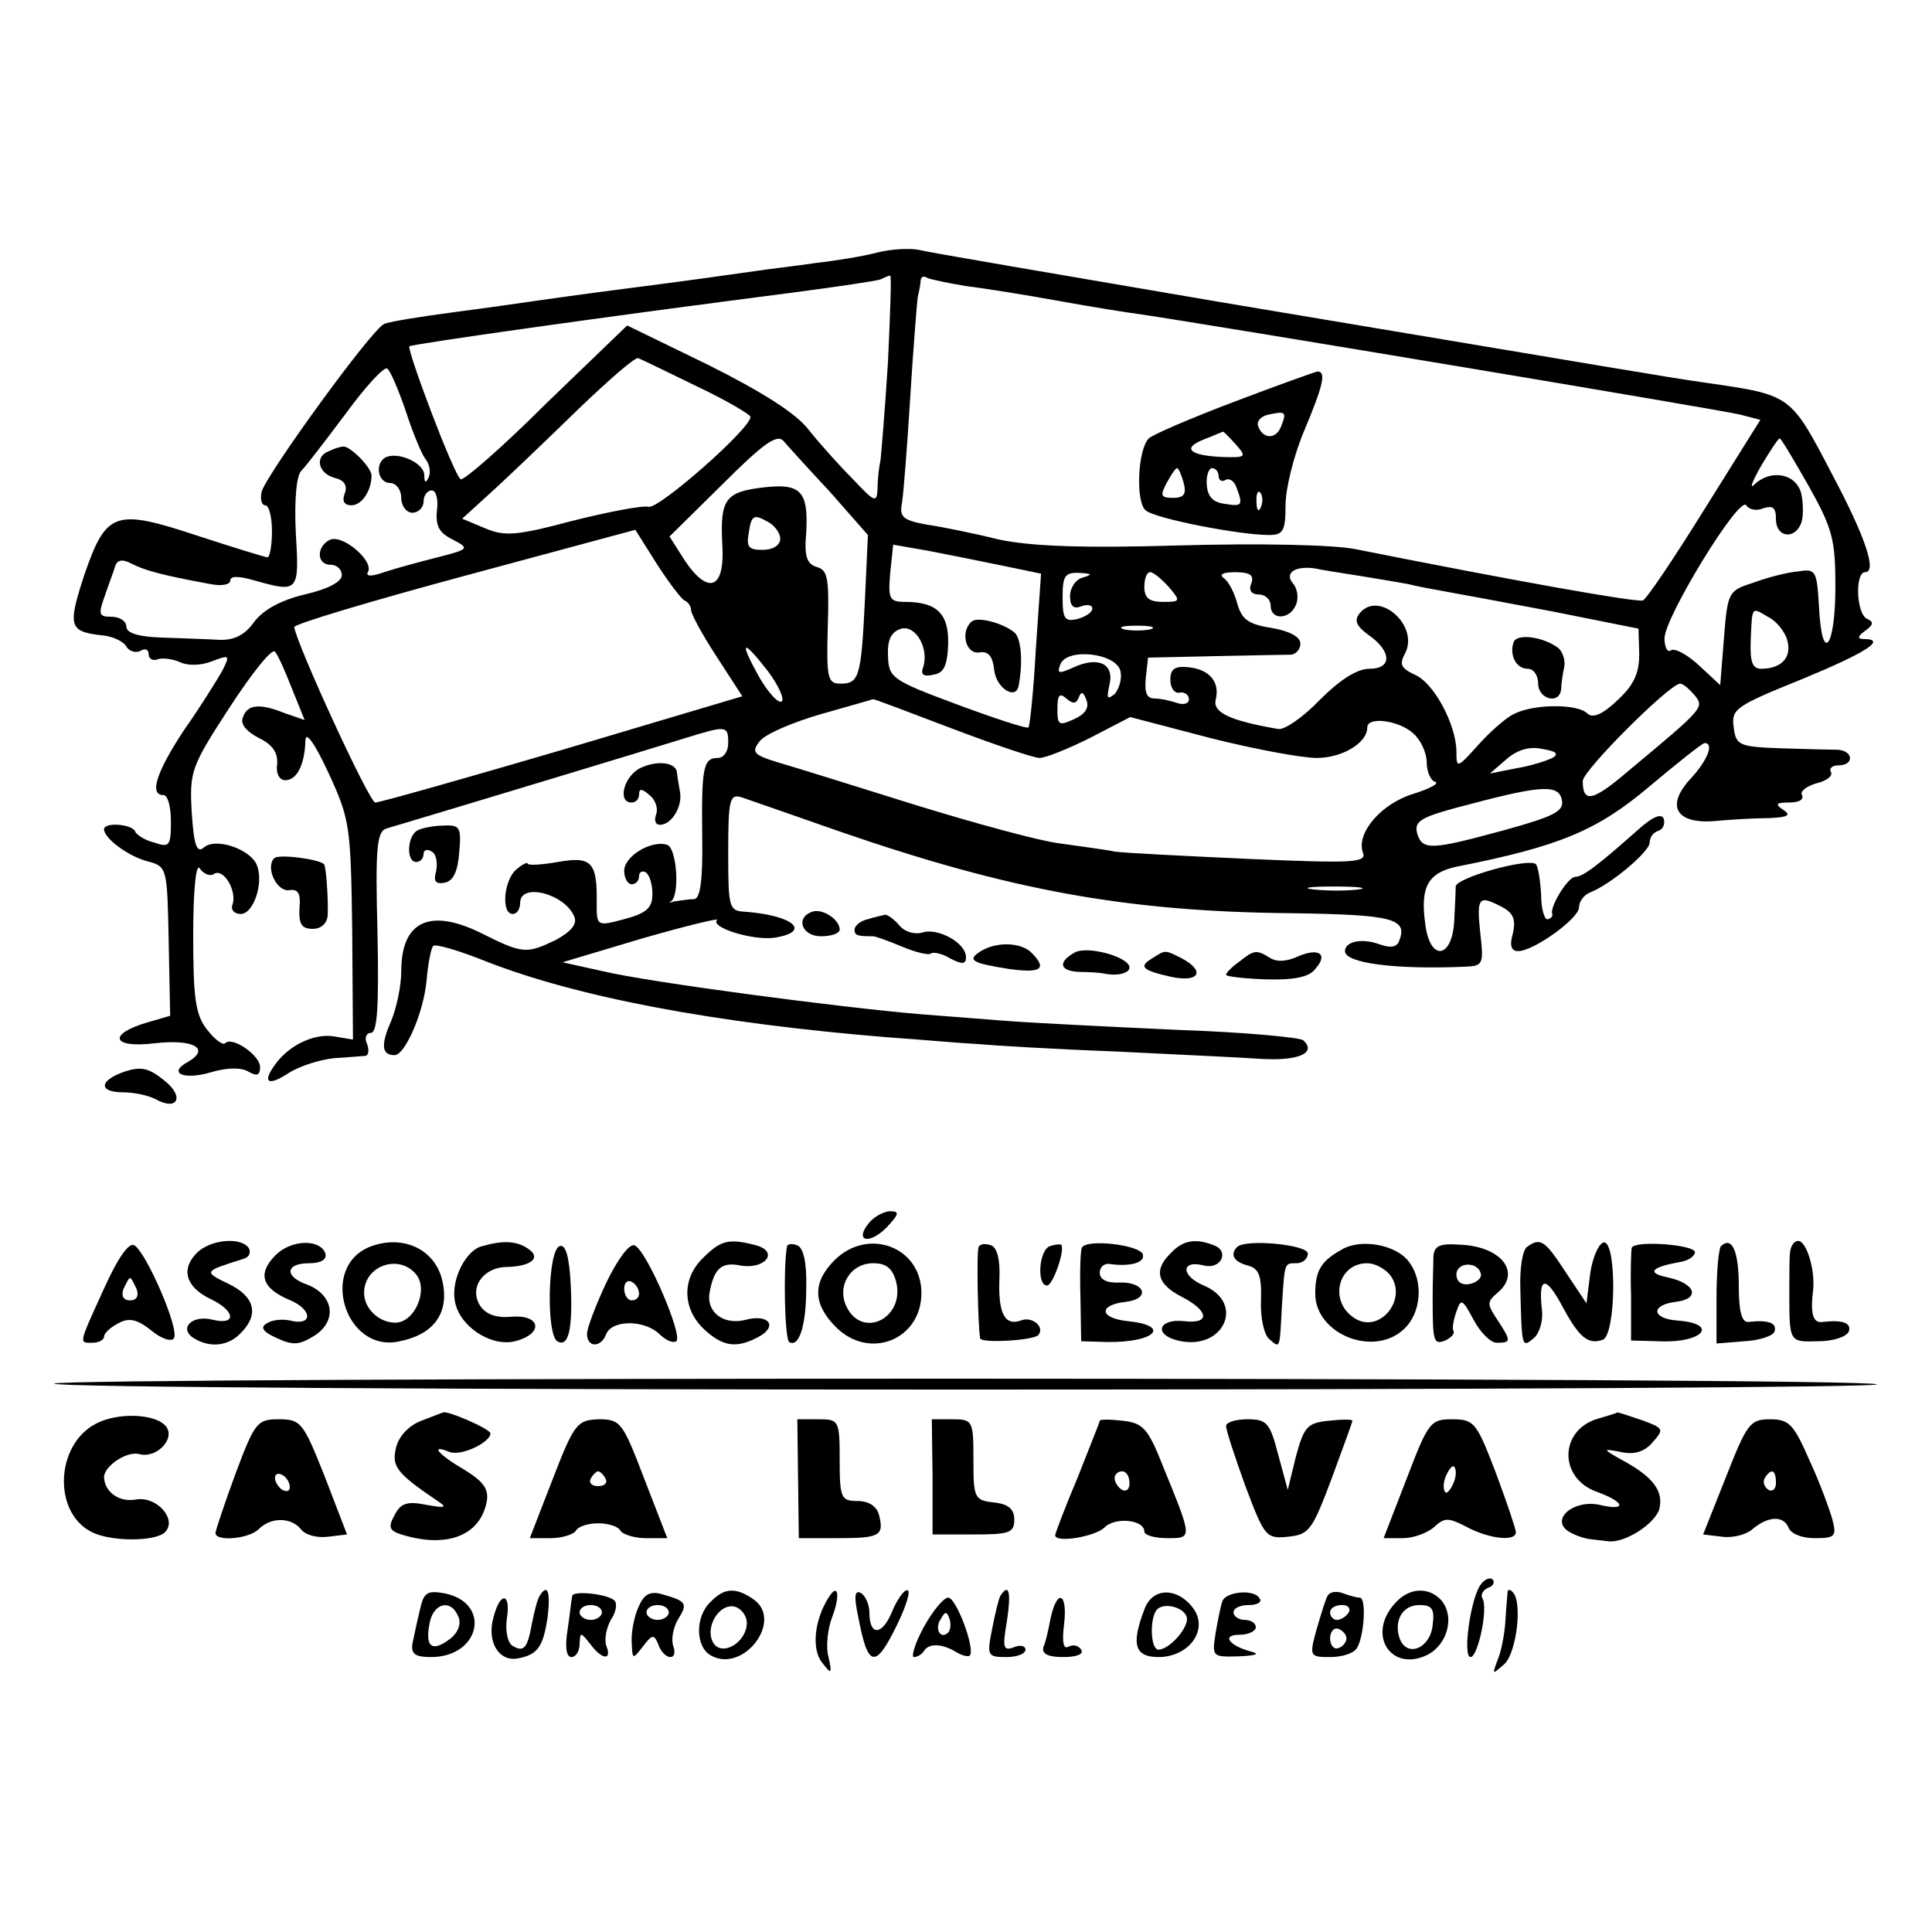 <?xml version="1.0" standalone="no"?>
<!DOCTYPE svg PUBLIC "-//W3C//DTD SVG 20010904//EN"
 "http://www.w3.org/TR/2001/REC-SVG-20010904/DTD/svg10.dtd">
<svg version="1.0" xmlns="http://www.w3.org/2000/svg"
 width="260pt" height="260pt" viewBox="0 0 260 260"
 preserveAspectRatio="xMidYMid meet">
<g transform="translate(0,260) scale(0.1,-0.1)"
fill="#000000" stroke="none">
<path d="M1180 2260 c-19 -5 -56 -11 -83 -14 -26 -4 -63 -8 -82 -11 -43 -6
-76 -11 -185 -25 -47 -6 -96 -13 -110 -15 -14 -2 -62 -9 -108 -15 -46 -6 -89
-13 -95 -16 -16 -6 -159 -203 -165 -226 -2 -10 0 -18 5 -18 5 0 9 -16 9 -35 0
-19 -3 -35 -6 -35 -3 0 -45 13 -94 29 -112 37 -123 33 -153 -54 -22 -68 -20
-75 24 -80 14 -1 29 -8 33 -15 4 -7 13 -9 19 -6 6 4 11 2 11 -4 0 -7 6 -10 13
-7 6 2 20 0 29 -4 10 -5 28 -5 43 1 24 9 25 9 14 -13 -7 -12 -29 -48 -51 -79
-37 -56 -48 -88 -28 -88 6 0 10 -16 10 -36 0 -32 -2 -35 -22 -28 -13 3 -25 11
-26 15 -4 10 -42 13 -42 3 0 -12 32 -36 58 -43 27 -7 27 -8 29 -108 l2 -100
-31 -9 c-54 -16 -47 -35 10 -28 52 6 76 -7 45 -25 -28 -15 -6 -25 31 -14 20 6
40 7 50 1 12 -7 16 -5 16 6 0 16 -38 42 -47 32 -3 -3 -14 5 -24 18 -16 20 -19
42 -19 128 0 62 4 98 9 89 5 -7 14 -11 19 -7 13 8 31 -23 25 -41 -3 -7 2 -13
11 -13 17 0 31 41 22 65 -8 22 -55 38 -71 25 -10 -9 -14 1 -17 47 -3 55 -1 61
51 141 30 46 57 80 61 75 4 -4 14 -27 23 -50 l17 -42 -26 9 c-35 14 -51 12
-57 -5 -4 -9 4 -19 21 -28 19 -9 26 -20 25 -35 -2 -13 3 -22 11 -22 15 0 26
20 27 53 0 14 12 -2 31 -43 29 -63 30 -71 32 -212 l1 -147 -24 4 c-26 5 -59
-10 -78 -34 -21 -27 -14 -34 14 -16 15 10 43 19 63 21 19 1 38 3 42 3 4 1 5 8
2 16 -4 8 -1 15 5 15 9 0 11 37 9 135 -3 113 -1 136 12 140 71 21 365 110 400
121 58 18 60 18 60 -6 0 -11 -6 -20 -14 -20 -20 0 -22 -14 -21 -107 1 -59 -3
-83 -11 -83 -7 0 -18 -2 -26 -3 -7 -2 -10 -2 -5 0 12 8 8 71 -5 76 -21 7 -58
-15 -58 -35 0 -10 5 -18 10 -18 6 0 10 5 10 11 0 5 4 8 9 5 5 -3 9 -16 9 -29
0 -19 -8 -26 -38 -34 -37 -10 -37 -9 -37 21 1 56 -7 64 -52 56 -23 -4 -41 -5
-41 -2 0 2 -7 -1 -15 -8 -17 -14 -21 -60 -5 -60 6 0 10 7 10 15 0 28 61 12 73
-19 4 -10 -5 -20 -25 -31 -40 -19 -44 -19 -102 10 -68 33 -106 15 -106 -52 0
-19 -6 -49 -14 -68 -14 -32 -12 -45 5 -45 14 0 39 57 43 100 2 23 6 44 9 47 3
3 34 -6 69 -20 124 -49 310 -84 543 -103 44 -3 98 -8 120 -9 22 -2 105 -7 185
-10 80 -4 169 -8 197 -10 51 -3 75 8 57 25 -5 4 -81 11 -169 14 -88 4 -185 9
-215 11 -30 2 -89 7 -130 10 -108 9 -366 43 -429 58 l-54 12 107 32 c59 17
105 28 101 25 -10 -10 48 -28 77 -24 51 8 26 30 -39 35 -22 1 -23 5 -23 80 0
71 2 79 18 74 9 -3 69 -24 132 -46 229 -79 385 -108 610 -110 133 -2 155 -7
143 -37 -3 -9 -12 -10 -26 -5 -24 9 -47 4 -47 -9 0 -16 66 -25 161 -21 25 1
26 3 21 46 -5 48 -2 51 30 34 15 -8 18 -17 14 -35 -5 -17 -2 -24 7 -24 21 0
82 44 82 59 0 8 7 17 15 20 28 11 80 55 80 67 0 7 5 14 12 16 6 2 9 9 7 16 -3
8 -15 3 -35 -15 -54 -48 -74 -63 -84 -63 -10 0 -35 -41 -31 -50 1 -2 -1 -6 -6
-7 -4 -2 -9 13 -9 32 -1 20 -4 38 -7 42 -10 9 -107 -18 -108 -30 0 -7 -1 -28
-2 -47 -3 -51 -33 -54 -39 -3 -7 50 4 69 44 77 136 27 187 48 257 107 38 32
72 59 75 59 13 0 4 -23 -18 -47 -35 -37 -21 -62 31 -58 21 2 54 4 73 4 26 1
31 4 20 11 -12 8 -10 10 8 10 13 0 20 4 17 10 -3 5 6 12 20 16 13 3 22 10 19
15 -3 5 2 9 10 9 22 0 20 20 -1 21 -10 0 -45 1 -77 2 -56 2 -60 4 -63 29 -3
24 3 28 92 64 87 36 115 54 83 54 -9 0 -8 4 2 11 11 8 12 12 3 16 -15 6 -17
63 -3 63 16 0 1 46 -43 129 -58 111 -55 109 -172 126 -56 8 -100 16 -656 109
-211 36 -393 67 -404 70 -11 2 -36 1 -55 -4z m15 -147 c-4 -64 -9 -123 -10
-132 -2 -9 -4 -26 -4 -38 -1 -20 -3 -20 -33 12 -18 18 -45 48 -60 67 -17 22
-63 51 -135 87 l-109 53 -109 -105 c-59 -59 -111 -104 -115 -102 -9 5 -73 175
-69 179 4 3 257 39 514 72 61 8 115 16 120 18 6 3 11 5 13 5 2 1 0 -51 -3
-116z m105 102 c25 -3 81 -12 125 -20 44 -8 94 -16 110 -18 95 -14 784 -129
807 -135 l27 -7 -75 -120 c-41 -66 -78 -121 -83 -123 -8 -3 -166 25 -387 69
-30 6 -130 8 -236 5 -134 -4 -201 -1 -244 8 -32 8 -76 17 -97 20 -32 6 -37 10
-33 30 2 13 7 77 11 142 4 65 9 126 10 134 2 8 4 19 4 23 1 5 4 6 9 3 4 -2 28
-7 52 -11z m-362 -135 c40 -19 72 -38 72 -41 0 -16 -123 -124 -137 -121 -9 2
-55 -7 -103 -19 -75 -20 -91 -21 -117 -10 l-31 13 45 41 c25 23 77 73 115 110
39 37 73 67 77 65 5 -2 40 -19 79 -38z m-392 -33 c9 -28 21 -57 26 -64 6 -7 8
-18 5 -25 -4 -9 -6 -8 -6 3 -1 17 -37 32 -53 23 -14 -9 -9 -34 7 -34 8 0 15
-9 15 -20 0 -11 7 -20 15 -20 8 0 15 7 15 15 0 8 5 15 11 15 6 0 9 -12 7 -27
-2 -21 3 -30 21 -39 23 -12 23 -13 -20 -24 -24 -6 -57 -15 -72 -20 -17 -6 -25
-6 -22 0 9 14 -32 50 -50 44 -19 -8 -20 -34 0 -34 8 0 15 -6 15 -14 0 -9 -19
-19 -50 -26 -33 -8 -56 -21 -68 -37 -13 -18 -27 -25 -48 -24 -16 1 -50 2 -76
3 -32 1 -48 6 -48 15 0 7 -9 13 -20 13 -17 0 -18 3 -9 28 5 15 12 33 14 40 3
9 10 10 23 3 18 -9 40 -15 105 -27 15 -3 27 -1 27 5 0 6 11 6 32 0 60 -17 61
-16 56 65 -2 45 1 77 8 83 6 6 32 40 59 76 27 37 52 64 56 61 4 -2 15 -28 25
-57z m571 -109 l51 -58 -4 -87 c-5 -105 -8 -113 -33 -113 -17 0 -19 7 -17 76
2 66 0 77 -15 81 -13 4 -17 14 -14 46 3 56 -7 67 -58 61 -51 -6 -58 -16 -55
-76 4 -60 -18 -70 -50 -23 l-21 33 71 70 c54 54 73 68 82 59 6 -7 34 -38 63
-69z m1317 8 c32 -57 36 -72 36 -135 0 -83 -18 -106 -22 -29 -3 50 -4 53 -28
49 -14 -1 -41 -8 -60 -15 -34 -11 -35 -12 -40 -75 l-5 -63 -28 26 c-16 15 -33
24 -38 21 -5 -4 -9 4 -9 16 0 28 101 193 110 179 4 -6 14 -8 23 -4 13 4 17 1
17 -15 0 -24 25 -28 34 -5 3 8 3 26 0 40 -7 27 -41 33 -63 12 -7 -7 -3 4 9 25
12 20 23 37 25 37 2 0 19 -29 39 -64z m-1384 -71 c0 -9 -10 -15 -24 -15 -19 0
-22 4 -18 25 3 21 7 23 23 14 11 -5 19 -16 19 -24z m-129 -83 c5 -2 9 -8 9
-13 0 -5 15 -33 34 -62 l35 -54 -242 -72 c-133 -39 -246 -71 -252 -71 -8 0
-105 211 -109 236 -1 4 103 35 229 69 l230 62 29 -46 c16 -25 33 -47 37 -49z
m427 47 l53 -11 -7 -101 c-3 -56 -8 -104 -10 -106 -2 -2 -45 12 -96 31 -89 33
-92 36 -93 66 -1 22 5 32 18 36 20 5 38 -28 29 -53 -3 -9 1 -12 14 -9 14 2 19
12 20 41 1 41 -15 57 -58 57 -21 0 -23 4 -20 39 l4 38 46 -8 c26 -5 71 -14
100 -20z m482 -14 c25 -4 54 -9 65 -11 11 -3 34 -7 50 -10 17 -3 82 -15 145
-27 l115 -23 1 -34 c0 -26 -7 -42 -30 -63 -20 -19 -33 -24 -40 -17 -13 13 -72
13 -99 -1 -12 -6 -34 -26 -49 -43 -27 -30 -28 -30 -28 -8 0 36 -30 93 -56 104
-19 9 -21 14 -13 29 19 37 -35 85 -61 54 -8 -10 -5 -17 11 -29 32 -22 33 -46
2 -46 -17 0 -40 -15 -67 -42 -22 -23 -48 -41 -56 -39 -64 11 -88 22 -84 39 6
24 -8 41 -36 44 -19 2 -25 -2 -25 -17 0 -11 6 -19 13 -17 6 1 12 -3 12 -9 0
-6 -7 -8 -16 -5 -9 3 -22 6 -30 6 -11 0 -14 8 -12 28 l3 27 90 2 c50 1 96 2
103 2 6 1 12 7 12 15 0 9 -15 17 -39 21 -32 5 -40 12 -46 33 -4 15 -12 30 -18
34 -7 5 -1 8 15 8 20 0 26 -4 22 -15 -4 -9 0 -15 10 -15 9 0 16 -7 16 -15 0
-20 26 -19 34 1 4 9 2 22 -4 29 -12 14 3 24 30 20 8 -2 35 -6 60 -10z m-372
-2 c-10 -2 -18 -14 -18 -25 0 -14 5 -18 15 -14 8 3 15 2 15 -3 0 -5 -9 -11
-20 -14 -17 -4 -20 0 -20 29 0 29 3 34 23 33 16 -1 18 -2 5 -6z m115 -13 c16
-19 16 -20 -8 -20 -18 0 -25 5 -25 20 0 11 3 20 8 20 4 0 15 -9 25 -20z m832
-71 c7 -23 -7 -39 -35 -39 -12 0 -15 10 -14 38 2 47 1 45 23 32 11 -5 23 -20
26 -31z m-857 14 c-10 -2 -26 -2 -35 0 -10 3 -2 5 17 5 19 0 27 -2 18 -5z
m-514 -57 c14 -19 22 -37 18 -40 -5 -3 -19 13 -31 34 -27 49 -22 51 13 6z
m474 0 c2 -10 -2 -23 -8 -30 -10 -8 -11 -6 -7 12 7 29 -15 39 -48 24 -20 -9
-23 -9 -18 4 9 23 77 15 81 -10z m772 -31 c14 -17 14 -17 -88 -102 -49 -42
-62 -44 -62 -14 0 14 116 130 131 131 4 0 12 -7 19 -15z m-828 -3 c3 8 6 7 10
-4 4 -10 -1 -19 -17 -26 -20 -9 -22 -8 -22 14 0 19 3 22 12 14 9 -8 14 -7 17
2z m-172 -42 c58 -22 111 -40 119 -40 8 0 38 12 68 27 l54 28 107 -28 c59 -15
124 -27 144 -27 34 0 68 20 68 41 0 15 42 10 62 -8 10 -9 18 -26 18 -39 0 -12
5 -24 11 -26 7 -2 -6 -9 -28 -16 -44 -13 -78 -53 -69 -79 6 -14 -12 -15 -151
-9 -87 4 -169 8 -183 10 -14 3 -47 7 -74 11 -26 3 -114 27 -195 52 -80 25
-163 51 -184 57 -33 10 -36 14 -25 28 7 10 45 26 83 37 39 11 70 20 70 20 0 1
47 -17 105 -39z m809 -40 c-8 -4 -30 -11 -49 -14 l-35 -7 22 19 c15 13 31 18
49 14 19 -3 22 -7 13 -12z m13 -57 c3 -15 -12 -22 -77 -40 -99 -27 -111 -28
-118 -4 -4 17 6 22 72 39 98 26 119 26 123 5z m-274 -120 c-15 -2 -42 -2 -60
0 -18 2 -6 4 27 4 33 0 48 -2 33 -4z"/>
<path d="M1660 2059 c-58 -22 -109 -44 -114 -49 -15 -15 -18 -86 -4 -97 13
-11 126 -33 166 -33 19 0 22 6 22 40 0 22 11 67 25 100 26 62 30 80 18 80 -5
-1 -55 -19 -113 -41z m64 -33 c-7 -18 -25 -17 -31 1 -2 6 4 13 14 15 23 5 25
4 17 -16z m-61 -24 c15 -17 14 -18 -18 -17 -45 2 -55 12 -24 24 13 5 24 10 25
10 0 1 8 -7 17 -17z m-70 -52 c4 -15 0 -20 -14 -20 -17 0 -18 3 -9 20 6 11 12
20 14 20 2 0 6 -9 9 -20z m47 9 c0 -5 4 -8 9 -5 5 3 12 -1 15 -10 9 -24 8 -26
-16 -22 -16 2 -23 10 -24 26 -1 12 3 22 7 22 5 0 9 -5 9 -11z m57 -41 c-3 -8
-6 -5 -6 6 -1 11 2 17 5 13 3 -3 4 -12 1 -19z"/>
<path d="M443 1993 c-20 -7 -15 -30 7 -36 13 -3 18 -10 14 -21 -4 -10 -1 -16
9 -16 14 0 27 20 27 40 0 11 -29 40 -38 39 -4 0 -13 -3 -19 -6z"/>
<path d="M1307 1763 c-15 -14 -7 -44 11 -41 12 2 18 -5 20 -24 3 -25 30 -41
33 -20 6 32 3 64 -6 71 -16 13 -51 22 -58 14z"/>
<path d="M2037 1736 c-6 -17 3 -36 19 -36 8 0 14 -9 14 -20 0 -21 29 -29 31
-7 0 6 2 20 4 29 2 9 -2 21 -8 26 -20 15 -55 20 -60 8z"/>
<path d="M863 1567 c-23 -10 -33 -47 -13 -47 6 0 10 5 10 11 0 8 4 8 14 -1 8
-6 12 -18 9 -26 -3 -8 -1 -14 5 -14 16 0 31 25 27 45 -2 11 -4 23 -4 26 -2 13
-26 16 -48 6z"/>
<path d="M563 1483 c-15 -6 -17 -43 -3 -43 6 0 10 5 10 11 0 5 5 7 11 3 6 -3
8 -15 6 -26 -4 -14 -1 -18 11 -16 12 2 18 15 20 41 3 33 1 37 -20 36 -13 0
-29 -3 -35 -6z"/>
<path d="M369 1445 c-12 -12 3 -45 20 -43 12 2 16 -4 14 -24 -1 -22 3 -28 18
-28 11 0 19 7 20 18 1 20 -2 66 -5 69 -7 7 -62 14 -67 8z"/>
<path d="M1093 1373 c-23 -8 -14 -33 12 -33 14 0 25 4 25 9 0 14 -24 29 -37
24z"/>
<path d="M1168 1363 c-10 -2 -18 -9 -18 -14 0 -8 4 -9 25 -9 3 0 20 -6 39 -14
19 -8 37 -12 39 -9 3 2 15 0 26 -7 16 -8 21 -8 21 2 0 19 -38 40 -59 33 -10
-3 -24 1 -31 10 -7 8 -15 14 -19 14 -3 -1 -14 -3 -23 -6z"/>
<path d="M1320 1320 c-19 -12 -13 -16 38 -24 43 -6 52 0 30 22 -14 14 -47 15
-68 2z"/>
<path d="M1446 1318 c-23 -13 -20 -25 7 -26 12 0 27 -1 32 -2 18 -4 35 0 35 8
0 14 -57 30 -74 20z"/>
<path d="M1550 1310 c-18 -11 -13 -16 28 -25 36 -7 44 8 13 25 -24 12 -22 12
-41 0z"/>
<path d="M1668 1306 c-10 -7 -18 -15 -18 -18 0 -2 24 -5 54 -6 37 -1 58 3 66
14 18 20 5 29 -23 17 -15 -7 -29 -8 -38 -2 -18 11 -21 11 -41 -5z"/>
<path d="M168 1158 c-35 -12 -36 -28 -2 -28 14 0 33 -4 43 -9 30 -17 40 3 12
25 -21 17 -31 19 -53 12z"/>
<path d="M1170 955 c-21 -25 -1 -31 23 -7 17 18 18 22 5 22 -8 0 -21 -7 -28
-15z"/>
<path d="M140 866 c-35 -77 -34 -73 -15 -73 8 0 15 4 15 8 0 5 9 13 19 18 14
8 25 6 44 -9 14 -12 28 -16 31 -11 8 12 -37 115 -53 125 -7 5 -22 -16 -41 -58z
m44 -1 c3 -9 0 -15 -9 -15 -9 0 -12 6 -9 15 4 8 7 15 9 15 2 0 5 -7 9 -15z"/>
<path d="M265 914 c-22 -22 -15 -46 18 -62 34 -16 36 -36 3 -28 -28 7 -46 -12
-25 -25 21 -13 46 -11 63 7 25 25 19 49 -16 66 -35 17 -34 17 20 34 7 2 10 8
7 14 -10 16 -52 12 -70 -6z"/>
<path d="M371 911 c-25 -25 -19 -45 20 -61 30 -13 30 -35 -1 -27 -10 2 -24 1
-31 -4 -9 -5 -6 -11 14 -20 22 -10 30 -9 51 4 30 20 25 54 -10 68 -32 11 -30
29 2 29 16 0 24 5 22 13 -7 20 -46 19 -67 -2z"/>
<path d="M500 923 c-72 -26 -36 -145 38 -128 45 9 66 37 58 78 -8 44 -51 66
-96 50z m60 -38 c17 -21 -2 -65 -28 -65 -22 0 -42 19 -42 40 0 37 47 53 70 25z"/>
<path d="M649 923 c-22 -5 -42 -45 -37 -73 5 -34 48 -63 81 -55 39 10 35 36
-4 33 -21 -2 -35 3 -43 15 -15 24 4 52 37 52 33 1 46 13 27 25 -15 10 -33 11
-61 3z"/>
<path d="M753 923 c-16 -6 -18 -119 -3 -128 15 -9 21 16 18 77 -2 38 -7 54
-15 51z"/>
<path d="M816 874 c-14 -30 -26 -61 -26 -69 0 -19 19 -19 26 0 8 19 51 19 71
0 8 -8 18 -13 23 -10 10 6 -40 123 -56 129 -7 3 -23 -19 -38 -50z m44 -15 c0
-5 -4 -9 -10 -9 -5 0 -10 7 -10 16 0 8 5 12 10 9 6 -3 10 -10 10 -16z"/>
<path d="M945 906 c-29 -29 -26 -71 6 -98 24 -21 42 -22 70 -7 26 14 14 31
-17 23 -30 -8 -54 10 -49 37 6 32 16 41 41 36 33 -6 53 18 22 27 -38 10 -48 7
-73 -18z"/>
<path d="M1059 922 c-5 -28 -3 -124 3 -128 13 -8 23 21 23 73 1 34 -4 54 -12
57 -7 3 -14 2 -14 -2z"/>
<path d="M1123 904 c-30 -30 -29 -59 2 -90 45 -45 115 -17 115 46 0 62 -72 89
-117 44z m83 -29 c12 -48 -44 -77 -66 -35 -15 28 4 60 35 60 18 0 26 -7 31
-25z"/>
<path d="M1317 922 c-3 -6 -1 -105 2 -123 1 -7 70 -3 78 4 10 11 -8 26 -23 20
-22 -8 -31 10 -29 57 1 24 -3 41 -11 44 -8 3 -15 2 -17 -2z"/>
<path d="M1413 923 c-15 -5 -18 -53 -4 -53 8 0 25 49 19 55 -2 1 -9 0 -15 -2z"/>
<path d="M1456 921 c-2 -3 -3 -33 -2 -66 l1 -60 35 -1 c64 -1 87 22 28 28 -39
4 -40 22 -3 26 34 4 26 27 -8 26 -17 -1 -27 4 -27 13 0 8 6 13 13 12 29 -4 48
2 45 13 -5 13 -76 21 -82 9z"/>
<path d="M1576 914 c-24 -23 -19 -42 14 -59 37 -19 39 -37 4 -33 -35 4 -42
-18 -9 -26 61 -15 92 50 35 74 -31 13 -31 35 0 27 23 -6 35 19 14 27 -25 10
-42 7 -58 -10z"/>
<path d="M1665 922 c-10 -10 -5 -20 14 -25 15 -4 19 -13 18 -47 -1 -23 4 -46
11 -52 15 -13 14 -14 17 42 4 62 3 60 20 60 8 0 15 6 15 13 0 12 -83 20 -95 9z"/>
<path d="M1805 918 c-27 -15 -35 -28 -35 -59 0 -54 78 -86 119 -48 24 22 27
65 7 91 -17 23 -65 32 -91 16z m65 -33 c26 -32 -13 -81 -47 -59 -35 22 -23 74
17 74 10 0 23 -7 30 -15z"/>
<path d="M1929 909 c0 -11 -1 -35 -1 -54 0 -61 1 -65 17 -59 8 4 13 9 11 13
-2 3 0 15 4 26 6 18 8 17 23 -11 9 -17 23 -31 31 -31 20 0 20 2 1 31 -14 21
-14 24 0 36 33 27 6 63 -51 65 -27 2 -34 -2 -35 -16z m64 -24 c1 -5 -6 -11
-15 -13 -11 -2 -18 3 -18 13 0 17 30 18 33 0z"/>
<path d="M2055 922 c-6 -4 -10 -29 -9 -57 2 -79 2 -79 18 -66 8 7 13 24 11 39
-5 44 5 46 27 5 23 -43 35 -53 55 -46 18 7 19 134 1 131 -7 -2 -15 -21 -18
-42 l-5 -40 -28 42 c-28 43 -34 47 -52 34z"/>
<path d="M2196 921 c-1 -3 -2 -33 -1 -65 l0 -60 37 -1 c60 -3 83 24 24 28 -34
3 -34 21 -1 25 34 4 27 25 -11 33 -29 6 -22 14 19 21 10 2 18 8 18 13 -1 10
-80 16 -85 6z"/>
<path d="M2316 923 c-3 -3 -6 -34 -6 -69 l0 -62 37 3 c20 1 39 7 41 13 4 12
-9 16 -35 13 -9 -1 -13 14 -13 48 0 47 -9 68 -24 54z"/>
<path d="M2409 915 c-1 -8 -1 -31 -1 -50 0 -72 -1 -71 39 -70 20 0 38 6 41 13
4 12 -9 16 -35 13 -13 -2 -17 10 -13 43 3 27 -9 66 -20 66 -6 0 -10 -7 -11
-15z"/>
<path d="M73 738 c-2 -5 550 -8 1228 -8 678 0 1229 3 1225 7 -10 10 -2446 10
-2453 1z"/>
<path d="M129 684 c-54 -28 -58 -118 -7 -145 25 -14 87 -14 100 -1 17 17 -11
49 -39 44 -23 -4 -42 10 -43 30 0 15 31 36 48 31 24 -6 50 23 34 39 -16 16
-65 17 -93 2z"/>
<path d="M567 688 c-16 -6 -30 -20 -34 -36 -6 -25 0 -34 53 -70 17 -11 15 -12
-13 -7 -25 5 -34 2 -42 -14 -9 -16 -7 -21 9 -26 61 -19 106 -2 115 44 3 17 -4
27 -30 43 -36 21 -47 35 -20 24 16 -6 55 13 55 25 0 6 -60 32 -64 28 -1 0 -13
-5 -29 -11z"/>
<path d="M2151 691 c-53 -15 -54 -81 -1 -99 38 -14 39 -26 2 -17 -35 7 -66
-20 -41 -36 8 -5 20 -9 27 -10 6 -1 18 -2 25 -3 22 -4 64 23 70 43 6 24 -8 43
-48 65 -29 16 -29 17 -4 12 18 -4 32 0 43 13 16 18 15 19 -15 30 -18 6 -32 11
-33 10 -1 -1 -12 -4 -25 -8z"/>
<path d="M317 617 c-15 -41 -27 -77 -27 -80 0 -12 45 -8 58 5 17 17 44 16 57
0 6 -8 22 -12 37 -10 l25 3 -30 78 c-29 73 -32 77 -62 77 -29 0 -32 -4 -58
-73z m73 -18 c0 -6 -4 -7 -10 -4 -5 3 -10 11 -10 16 0 6 5 7 10 4 6 -3 10 -11
10 -16z"/>
<path d="M744 610 l-31 -80 28 0 c15 0 31 5 34 10 3 6 17 10 30 10 13 0 27 -4
30 -10 3 -5 19 -10 34 -10 l29 0 -31 80 c-29 76 -32 80 -61 80 -29 -1 -33 -5
-62 -80z m71 0 c3 -5 -1 -10 -10 -10 -9 0 -13 5 -10 10 3 6 8 10 10 10 2 0 7
-4 10 -10z"/>
<path d="M1074 610 l1 -80 51 0 c58 0 64 3 57 31 -3 12 -14 19 -29 19 -22 0
-24 4 -24 55 0 54 -1 55 -29 55 l-28 0 1 -80z"/>
<path d="M1255 613 l0 -78 55 0 c48 0 55 2 55 20 0 14 -8 21 -27 23 -27 3 -28
6 -28 58 0 52 -1 54 -28 54 l-28 0 1 -77z"/>
<path d="M1480 688 c0 -2 -14 -36 -30 -77 -17 -40 -30 -75 -30 -77 0 -11 53
-2 66 10 14 15 54 11 54 -5 0 -5 14 -9 31 -9 34 0 34 -1 -6 97 -20 51 -27 58
-54 61 -17 2 -31 2 -31 0z m40 -84 c0 -8 -4 -12 -10 -9 -5 3 -10 10 -10 16 0
5 5 9 10 9 6 0 10 -7 10 -16z"/>
<path d="M1650 681 c0 -6 12 -42 26 -81 26 -69 28 -71 58 -68 28 3 32 9 58 78
15 41 28 76 28 78 0 2 -14 2 -32 0 -29 -3 -33 -8 -44 -48 l-11 -45 -13 48
c-11 42 -15 47 -41 47 -16 0 -29 -4 -29 -9z"/>
<path d="M1893 610 l-31 -80 26 0 c14 0 33 7 42 15 14 13 19 13 44 0 30 -16
66 -20 66 -7 0 4 -12 40 -27 80 -26 68 -29 72 -59 72 -29 0 -32 -4 -61 -80z
m63 -6 c-4 -9 -9 -15 -11 -12 -3 3 -3 13 1 22 4 9 9 15 11 12 3 -3 3 -13 -1
-22z"/>
<path d="M2323 613 l-31 -78 25 -3 c13 -2 31 2 40 9 22 19 43 20 50 3 3 -8 18
-14 35 -14 27 0 30 2 24 25 -4 14 -17 50 -31 80 -21 48 -27 55 -53 55 -27 0
-31 -6 -59 -77z m67 -9 c0 -8 -5 -12 -10 -9 -6 4 -8 11 -5 16 9 14 15 11 15
-7z"/>
<path d="M1993 468 c-14 -18 -25 -98 -14 -98 10 0 24 66 16 79 -3 5 1 11 7 14
7 2 10 7 7 11 -3 4 -11 1 -16 -6z"/>
<path d="M565 433 c-4 -16 -8 -36 -10 -45 -2 -14 4 -18 25 -18 67 0 82 74 17
86 -23 4 -27 0 -32 -23z m52 -9 c4 -10 -1 -22 -12 -30 -24 -18 -33 -10 -27 21
5 28 29 34 39 9z"/>
<path d="M726 452 c-3 -5 -7 -21 -10 -36 -6 -34 -11 -40 -26 -31 -7 4 -10 20
-8 36 6 36 -9 38 -18 2 -9 -32 7 -59 32 -55 28 5 35 16 41 56 4 34 0 46 -11
28z"/>
<path d="M770 452 c-1 -4 -3 -24 -6 -44 -4 -24 -2 -38 5 -38 6 0 11 8 11 18 1
16 1 16 14 0 16 -22 30 -23 22 -3 -3 9 0 24 6 35 7 10 9 22 5 26 -9 9 -57 14
-57 6z m40 -22 c0 -5 -7 -10 -15 -10 -8 0 -15 5 -15 10 0 6 7 10 15 10 8 0 15
-4 15 -10z"/>
<path d="M861 441 c-6 -11 -11 -32 -11 -48 1 -27 1 -27 15 -9 13 17 15 17 21
3 3 -10 11 -17 16 -17 6 0 7 7 4 15 -3 9 0 24 6 35 14 22 12 25 -19 34 -16 5
-25 2 -32 -13z m39 -11 c0 -5 -7 -10 -15 -10 -8 0 -15 5 -15 10 0 6 7 10 15
10 8 0 15 -4 15 -10z"/>
<path d="M956 444 c-21 -20 -20 -61 1 -72 43 -24 97 46 58 75 -24 17 -40 17
-59 -3z m49 -28 c0 -26 -33 -46 -45 -27 -12 20 7 53 28 49 9 -2 17 -12 17 -22z"/>
<path d="M1115 450 c-19 -30 -23 -69 -9 -87 13 -17 14 -16 9 7 -4 14 -1 39 5
54 11 29 8 47 -5 26z"/>
<path d="M1155 424 c13 -69 23 -71 53 -9 12 25 18 45 13 45 -5 0 -14 -13 -21
-30 -13 -31 -30 -32 -30 0 0 10 -5 22 -11 26 -9 5 -10 -4 -4 -32z"/>
<path d="M1346 452 c-2 -4 -7 -24 -11 -45 -7 -35 -6 -37 19 -37 14 0 26 4 26
10 0 5 -7 7 -16 3 -14 -5 -15 0 -9 35 6 39 3 53 -9 34z"/>
<path d="M1540 434 c-18 -47 -13 -64 19 -64 40 0 67 35 48 64 -21 30 -56 31
-67 0z m57 -10 c4 -13 -23 -44 -38 -44 -11 0 -12 43 -2 54 10 10 36 3 40 -10z"/>
<path d="M1645 445 c-2 -5 -6 -25 -9 -42 -5 -33 -5 -33 32 -32 21 1 28 3 17 6
-31 8 -42 23 -17 23 12 0 22 5 22 10 0 6 -7 10 -15 10 -8 0 -15 5 -15 10 0 6
9 10 21 10 11 0 18 4 14 9 -7 13 -46 9 -50 -4z"/>
<path d="M1787 453 c-3 -4 -9 -25 -15 -45 -10 -37 -10 -38 18 -38 16 0 32 5
36 12 10 16 13 68 4 68 -5 0 -15 3 -23 6 -8 3 -17 2 -20 -3z m28 -23 c-3 -5
-10 -10 -16 -10 -5 0 -9 5 -9 10 0 6 7 10 16 10 8 0 12 -4 9 -10z m-3 -35 c0
-5 -5 -11 -11 -13 -6 -2 -11 4 -11 13 0 9 5 15 11 13 6 -2 11 -8 11 -13z"/>
<path d="M1877 442 c-38 -42 -5 -93 44 -69 27 14 37 51 19 73 -17 19 -44 18
-63 -4z m51 -29 c-3 -31 -34 -44 -44 -19 -9 24 3 46 26 46 17 0 21 -5 18 -27z"/>
<path d="M2029 459 c0 -2 -2 -20 -3 -39 -1 -19 -6 -44 -11 -55 -7 -19 -7 -19
10 -4 16 16 24 83 11 96 -3 4 -6 4 -7 2z"/>
<path d="M1243 410 c-12 -22 -17 -40 -13 -40 5 0 11 4 14 9 7 10 25 9 44 -3 7
-4 15 -6 17 -4 8 8 -18 78 -29 78 -6 0 -21 -18 -33 -40z m33 -7 c-10 -10 -19
5 -10 18 6 11 8 11 12 0 2 -7 1 -15 -2 -18z"/>
<path d="M1414 423 c-3 -16 -7 -34 -10 -40 -2 -9 7 -13 27 -13 18 0 28 4 24
10 -4 6 -11 7 -17 4 -7 -4 -9 6 -6 30 5 42 -9 49 -18 9z"/>
</g>
</svg>
